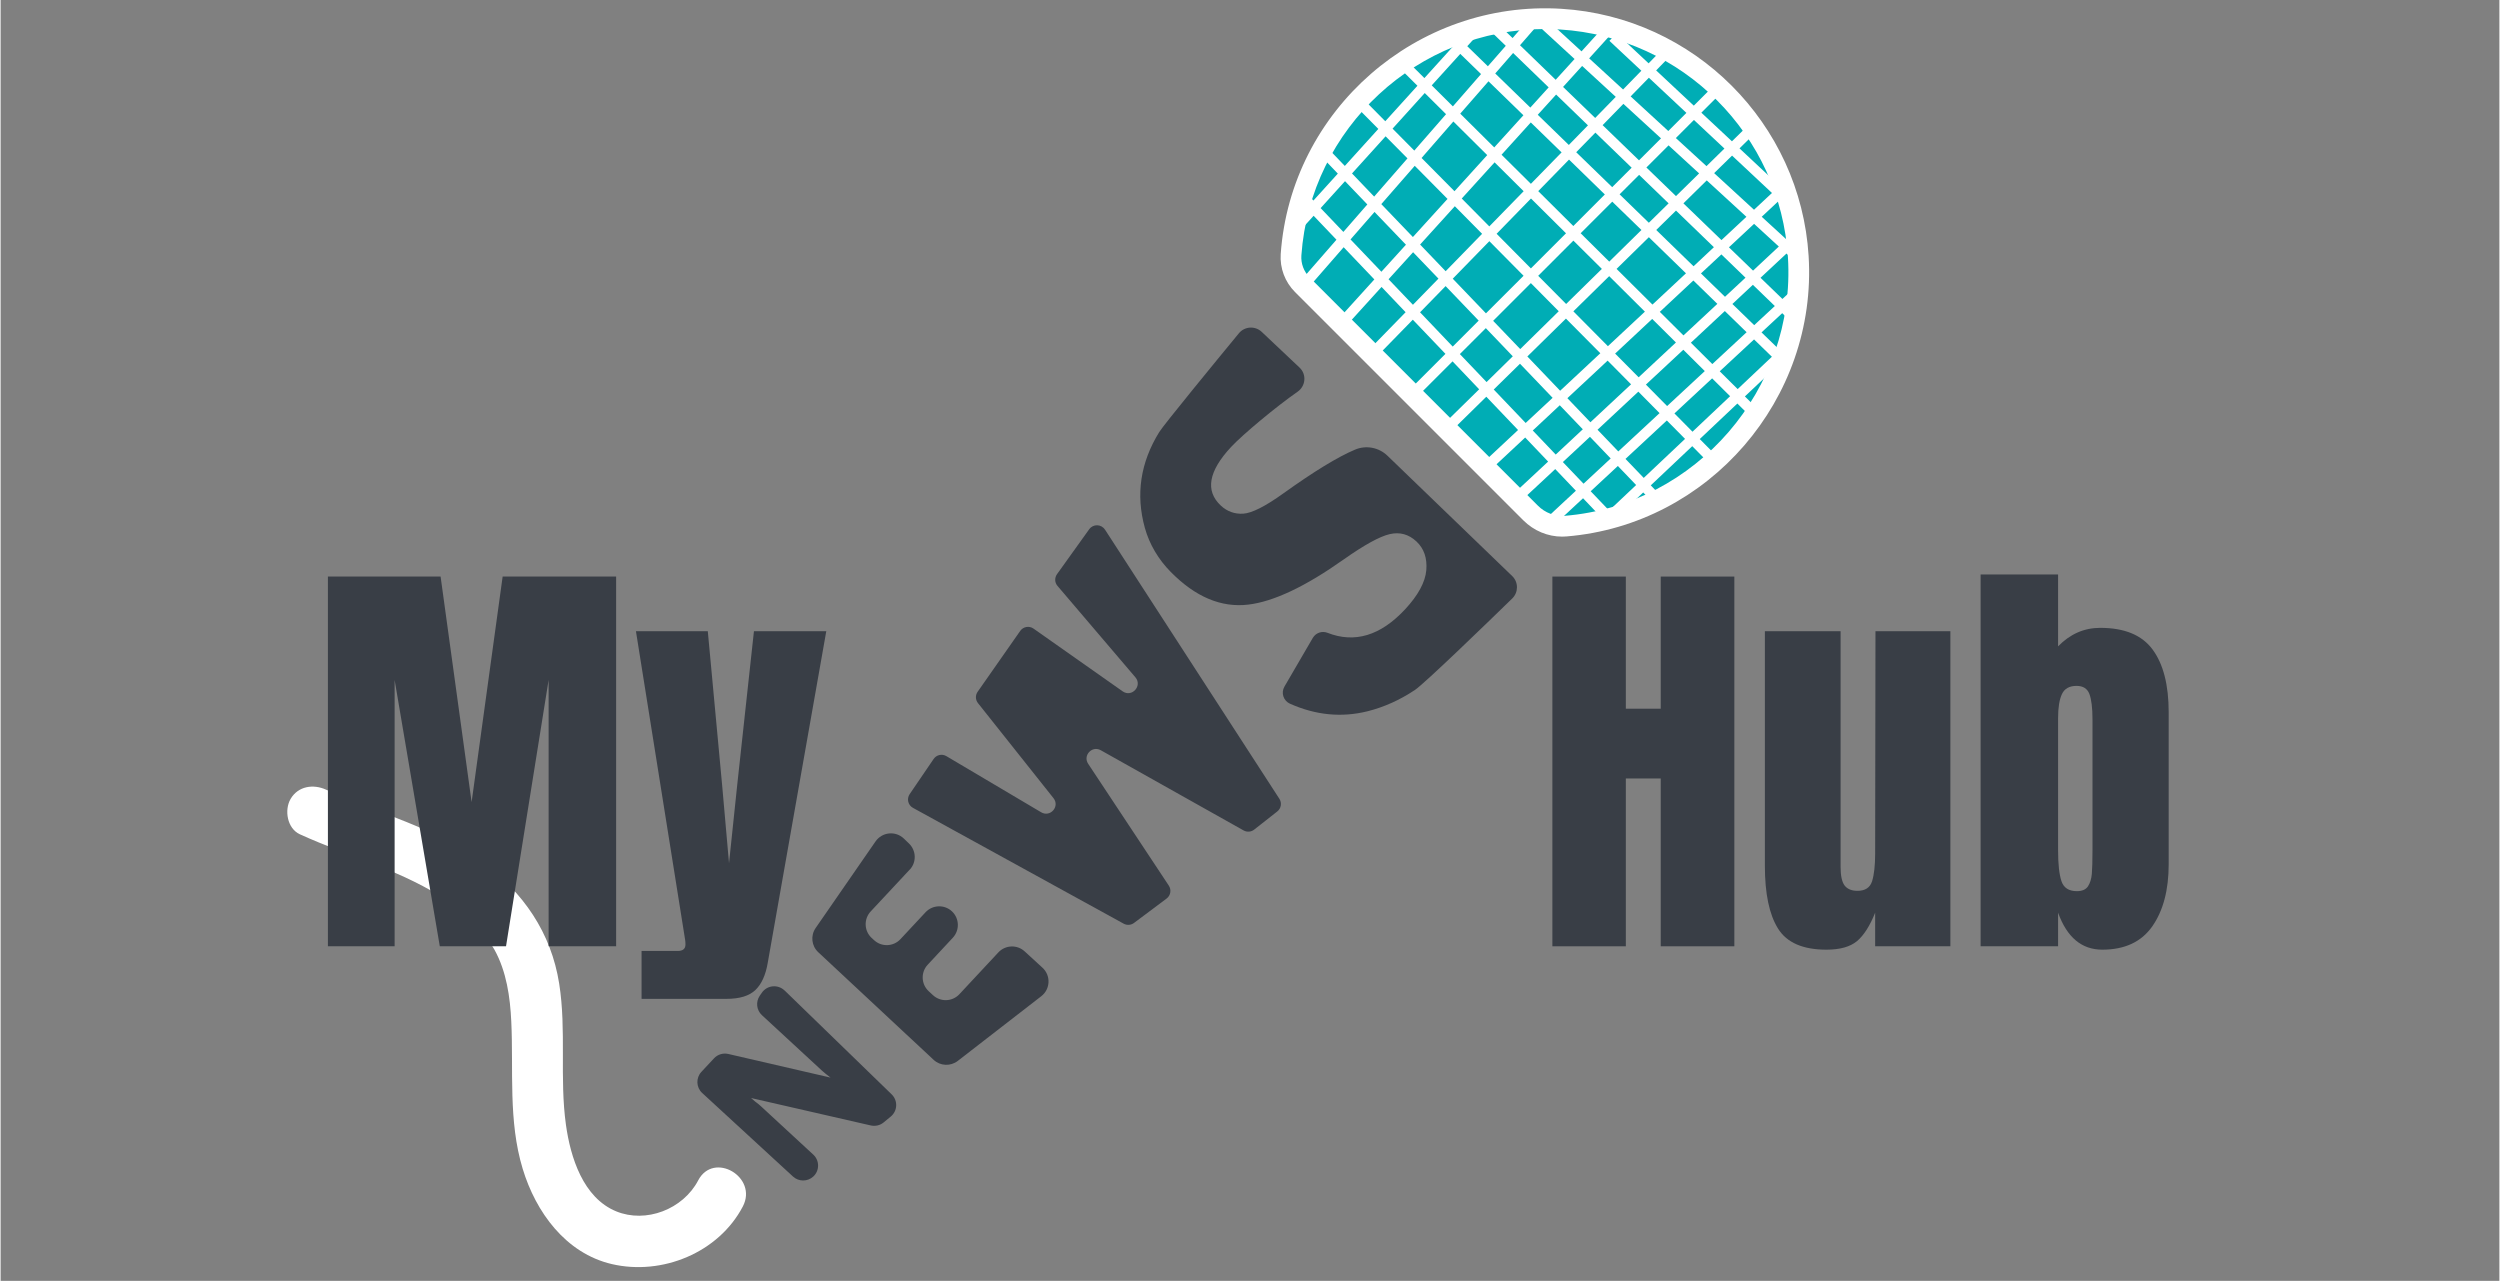 <?xml version="1.0" encoding="UTF-8"?>
<svg xmlns="http://www.w3.org/2000/svg" xmlns:xlink="http://www.w3.org/1999/xlink" width="324" zoomAndPan="magnify" viewBox="0 0 242.88 124.5" height="166" preserveAspectRatio="xMidYMid meet" version="1.0">
  <rect x="0" y="0" width="242.88" height="124.5" fill="#808080" stroke="none"/>
  <defs>
    <g></g>
    <clipPath id="931f36f67d">
      <path d="M 27.387 76 L 73 76 L 73 124 L 27.387 124 Z M 27.387 76 " clip-rule="nonzero"></path>
    </clipPath>
  </defs>
  <path fill="#393e46" d="M 76.203 96.273 L 86.609 106.371 C 87.23 106.977 87.191 107.98 86.52 108.531 L 85.832 109.098 C 85.484 109.387 85.023 109.492 84.586 109.395 L 72.941 106.727 C 73.152 106.91 73.285 107.027 73.355 107.082 C 73.582 107.246 73.766 107.398 73.902 107.527 L 78.992 112.23 C 79.621 112.812 79.613 113.809 78.973 114.375 C 78.418 114.871 77.574 114.867 77.023 114.363 L 68.191 106.238 C 67.602 105.695 67.566 104.773 68.117 104.184 L 69.34 102.871 C 69.691 102.492 70.223 102.328 70.727 102.445 L 80.668 104.742 C 80.289 104.453 80.008 104.227 79.828 104.059 L 74 98.676 C 73.469 98.188 73.379 97.383 73.789 96.785 L 73.992 96.492 C 74.504 95.754 75.551 95.652 76.199 96.277 Z M 76.203 96.273 " fill-opacity="1" fill-rule="nonzero"></path>
  <path fill="#393e46" d="M 88.367 84.523 L 84.57 88.594 C 83.887 89.328 83.926 90.477 84.656 91.16 L 84.895 91.379 C 85.625 92.062 86.773 92.023 87.457 91.293 L 89.902 88.672 C 90.586 87.941 91.734 87.898 92.469 88.582 C 93.199 89.266 93.238 90.414 92.555 91.148 L 90.113 93.77 C 89.43 94.5 89.469 95.652 90.199 96.336 L 90.621 96.727 C 91.355 97.41 92.504 97.371 93.188 96.641 L 96.984 92.57 C 97.664 91.844 98.805 91.801 99.535 92.473 L 101.266 94.059 C 102.098 94.82 102.043 96.145 101.152 96.832 L 93.035 103.121 C 92.332 103.664 91.336 103.621 90.684 103.012 L 79.477 92.559 C 78.816 91.941 78.707 90.941 79.223 90.199 L 85.043 81.785 C 85.676 80.871 86.98 80.734 87.785 81.5 L 88.289 81.984 C 89.008 82.672 89.043 83.805 88.367 84.535 Z M 88.367 84.523 " fill-opacity="1" fill-rule="nonzero"></path>
  <path fill="#393e46" d="M 107.348 51.484 L 124.297 77.645 C 124.555 78.043 124.469 78.578 124.09 78.875 L 121.848 80.637 C 121.555 80.871 121.148 80.902 120.82 80.719 L 106.934 72.922 C 106.086 72.449 105.172 73.43 105.711 74.242 L 113.551 86.086 C 113.82 86.492 113.727 87.043 113.332 87.34 L 110.164 89.711 C 109.875 89.93 109.48 89.957 109.16 89.781 L 88.68 78.523 C 88.199 78.262 88.051 77.645 88.359 77.191 L 90.688 73.773 C 90.965 73.367 91.504 73.246 91.926 73.496 C 93.617 74.5 97.855 77.012 101.141 78.953 C 102.027 79.477 102.98 78.387 102.34 77.582 L 95 68.344 C 94.746 68.023 94.73 67.574 94.969 67.238 L 99.105 61.324 C 99.398 60.906 99.977 60.805 100.395 61.098 L 109.062 67.199 C 109.949 67.824 111.004 66.672 110.305 65.84 C 107.391 62.414 103.957 58.387 102.727 56.949 C 102.449 56.625 102.434 56.156 102.68 55.812 L 105.812 51.441 C 106.191 50.914 106.988 50.93 107.34 51.48 Z M 107.348 51.484 " fill-opacity="1" fill-rule="nonzero"></path>
  <path fill="#393e46" d="M 137.457 67.074 C 135.996 68.043 134.473 68.73 132.875 69.133 C 130.352 69.762 127.84 69.52 125.328 68.402 C 124.691 68.121 124.434 67.344 124.785 66.742 L 127.547 62 C 127.836 61.508 128.441 61.301 128.969 61.508 C 131.613 62.547 134.125 61.789 136.512 59.23 C 137.789 57.855 138.477 56.582 138.578 55.414 C 138.672 54.246 138.352 53.316 137.617 52.629 C 136.863 51.926 136 51.691 135.016 51.918 C 134.035 52.148 132.547 52.969 130.551 54.375 C 126.836 57.008 123.746 58.469 121.289 58.766 C 118.648 59.086 116.133 58.023 113.738 55.594 C 112.559 54.402 111.668 52.926 111.219 51.309 C 110.32 48.062 110.785 44.957 112.621 41.992 C 113.062 41.281 118.137 35.094 120.359 32.395 C 120.918 31.715 121.938 31.652 122.574 32.254 L 126.254 35.727 C 126.961 36.391 126.859 37.527 126.062 38.078 C 124.004 39.508 120.738 42.227 119.613 43.434 C 117.402 45.805 117.066 47.707 118.602 49.141 C 119.211 49.711 119.941 49.977 120.777 49.93 C 121.617 49.879 122.922 49.223 124.688 47.953 C 127.648 45.832 129.961 44.418 131.633 43.711 C 132.707 43.25 133.953 43.48 134.797 44.293 L 146.922 55.988 C 147.543 56.582 147.543 57.574 146.93 58.172 C 144.402 60.633 138.398 66.449 137.453 67.078 Z M 137.457 67.074 " fill-opacity="1" fill-rule="nonzero"></path>
  <g clip-path="url(#931f36f67d)">
    <path fill="#ffffff" d="M 67.805 114.734 C 66.324 117.551 62.719 118.93 59.832 117.742 C 56.617 116.422 55.387 112.488 54.949 109.328 C 54.316 104.781 55.012 100.164 54.293 95.609 C 53.512 90.648 50.789 86.715 46.785 83.777 C 42.246 80.441 36.688 79.055 31.629 76.754 C 30.395 76.191 28.922 76.402 28.188 77.652 C 27.555 78.734 27.852 80.527 29.09 81.094 C 33.91 83.289 39.191 84.652 43.605 87.664 C 45.383 88.879 46.957 90.43 48.004 92.316 C 49.176 94.441 49.523 96.906 49.637 99.297 C 49.863 104.086 49.332 108.934 50.742 113.598 C 52.016 117.809 54.918 121.824 59.418 122.871 C 64.293 124.004 69.785 121.766 72.141 117.273 C 73.645 114.41 69.305 111.867 67.801 114.738 Z M 67.805 114.734 " fill-opacity="1" fill-rule="nonzero"></path>
  </g>
  <path fill="#00adb5" d="M 125.434 24.758 C 126.375 11.422 137.898 1.008 151.652 1.863 C 163.953 2.629 173.969 12.641 174.734 24.945 C 175.582 38.602 165.324 50.055 152.129 51.141 C 150.863 51.242 149.613 50.762 148.719 49.867 L 126.527 27.676 C 125.758 26.906 125.355 25.84 125.434 24.758 Z M 125.434 24.758 " fill-opacity="1" fill-rule="nonzero"></path>
  <path fill="#ffffff" d="M 173.176 30.445 L 174.059 31.297 L 174.758 30.574 L 173.914 29.758 L 175.172 28.59 L 174.488 27.855 L 173.191 29.059 L 171.062 27 L 173.586 24.645 L 174.012 25.031 L 174.691 24.293 L 174.324 23.957 L 174.586 23.715 L 173.902 22.98 L 173.586 23.277 L 171.18 21.07 L 173.91 18.52 L 173.227 17.785 L 172.918 18.07 L 169.02 14.422 L 170.617 12.852 L 169.914 12.137 L 168.285 13.734 L 165.312 10.953 L 167.41 8.855 L 166.699 8.148 L 164.578 10.27 L 160.918 6.844 L 162.297 5.43 L 161.578 4.727 L 160.184 6.156 L 157.062 3.234 L 156.375 3.969 L 159.48 6.875 L 157.703 8.699 L 154.406 5.672 L 156.566 3.289 L 155.82 2.613 L 153.664 4.992 L 150.332 1.93 L 149.652 2.668 L 152.988 5.734 L 151.152 7.754 L 147.684 4.398 L 149.648 2.145 L 148.891 1.484 L 146.961 3.699 L 145.562 2.344 L 144.867 3.07 L 146.301 4.453 L 144.562 6.441 L 142.559 4.492 L 143.594 3.344 L 142.848 2.668 L 141.832 3.789 L 141.293 3.262 L 140.59 3.984 L 141.156 4.535 L 138.391 7.59 L 136.516 5.727 L 135.805 6.438 L 137.715 8.336 L 134.59 11.785 L 132.43 9.602 L 131.711 10.309 L 133.914 12.531 L 130.656 16.129 L 128.559 13.941 L 127.832 14.633 L 129.977 16.875 L 127.605 19.492 L 126.637 18.477 L 125.91 19.172 L 126.93 20.238 L 125.527 21.789 L 126.273 22.465 L 127.625 20.973 L 129.844 23.301 L 126.617 27 L 127.375 27.664 L 130.543 24.031 L 133.527 27.16 L 129.75 31.324 L 130.496 32 L 134.227 27.891 L 136.566 30.348 L 132.613 34.398 L 133.332 35.102 L 137.266 31.074 L 140.438 34.395 L 136.77 38.062 L 137.477 38.773 L 141.129 35.125 L 143.715 37.84 L 140.219 41.27 L 140.926 41.984 L 144.41 38.562 L 147.496 41.797 L 144.02 45.047 L 144.703 45.781 L 148.188 42.527 L 150.418 44.867 L 147.105 47.953 L 147.789 48.688 L 151.109 45.594 L 153.117 47.699 L 149.727 50.852 L 150.41 51.586 L 153.812 48.43 L 155.766 50.48 L 156.293 49.98 L 156.824 50.547 L 159.66 47.867 L 160.883 49.141 L 161.609 48.445 L 160.395 47.176 L 164.426 43.367 L 166.453 45.418 L 167.172 44.711 L 165.156 42.676 L 168.812 39.223 L 170.062 40.465 L 170.773 39.75 L 169.543 38.531 L 172.883 35.383 L 172.977 35.473 L 173.68 34.754 L 173.613 34.691 L 174.324 34.02 L 173.633 33.285 L 172.891 33.988 L 171.16 32.309 L 173.168 30.445 Z M 172.453 29.746 L 170.449 31.605 L 168.328 29.547 L 170.32 27.684 L 172.449 29.742 Z M 148.754 19.297 L 152.156 22.676 L 148.742 26.09 L 145.41 22.723 L 148.75 19.297 Z M 144.703 22.008 L 142.023 19.297 L 145.215 15.781 L 148.039 18.586 L 144.703 22.004 Z M 159.488 22.355 L 156.359 25.43 L 153.578 22.672 L 156.652 19.602 Z M 157.363 18.891 L 159.262 16.996 L 162.129 19.766 L 160.207 21.652 L 157.363 18.887 Z M 160.211 23.059 L 163.816 26.566 L 160.559 29.605 L 157.07 26.137 L 160.211 23.055 Z M 152.867 21.969 L 149.457 18.578 L 152.449 15.512 L 155.93 18.902 Z M 152.871 23.387 L 155.641 26.137 L 152.168 29.547 L 149.453 26.809 L 152.871 23.391 Z M 156.355 26.844 L 159.824 30.293 L 156.227 33.648 L 152.871 30.262 L 156.352 26.844 Z M 160.535 31 L 162.84 33.289 L 159.215 36.672 L 156.93 34.367 Z M 161.273 30.312 L 164.535 27.266 L 166.867 29.535 L 163.574 32.602 Z M 165.273 26.578 L 167.258 24.727 L 169.602 26.992 L 167.609 28.848 Z M 164.551 25.879 L 160.926 22.355 L 162.848 20.469 L 166.531 24.027 L 164.551 25.883 Z M 163.57 19.762 L 165.836 17.535 L 169.691 21.074 L 167.266 23.336 L 163.566 19.762 Z M 162.844 19.059 L 159.969 16.281 L 162.125 14.129 L 165.094 16.855 L 162.844 19.062 Z M 159.25 15.582 L 155.715 12.164 L 157.734 10.094 L 161.391 13.449 L 159.254 15.582 Z M 158.539 16.297 L 156.645 18.191 L 153.148 14.797 L 155.012 12.891 L 158.539 16.301 Z M 152.43 14.09 L 149.41 11.156 L 151.195 9.191 L 154.289 12.184 Z M 151.727 14.812 L 148.742 17.867 L 145.891 15.039 L 148.734 11.902 Z M 145.18 14.328 L 141.875 11.047 L 144.621 7.902 L 148.016 11.203 Z M 144.5 15.074 L 141.316 18.586 L 138.117 15.355 L 141.207 11.809 L 144.496 15.074 Z M 140.641 19.332 L 137.273 23.039 L 134.203 19.84 L 137.453 16.117 L 140.637 19.332 Z M 141.348 20.043 L 144 22.727 L 140.457 26.363 L 137.973 23.77 L 141.348 20.047 Z M 144.707 23.445 L 148.031 26.805 L 144.375 30.457 L 141.148 27.09 L 144.703 23.445 Z M 148.738 27.516 L 151.449 30.254 L 147.707 33.93 L 145.074 31.184 L 148.738 27.52 Z M 152.152 30.969 L 155.492 34.336 L 151.586 37.98 L 148.398 34.648 L 152.152 30.965 Z M 156.199 35.051 L 158.48 37.355 L 154.527 41.043 L 152.289 38.703 L 156.203 35.051 Z M 159.188 38.07 L 161.25 40.156 L 157.238 43.879 L 155.219 41.77 L 159.184 38.07 Z M 159.922 37.383 L 163.559 33.996 L 165.645 36.07 L 161.984 39.469 Z M 164.293 33.312 L 167.594 30.234 L 169.711 32.293 L 166.379 35.387 Z M 172.84 23.965 L 170.336 26.305 L 167.992 24.039 L 170.438 21.758 L 172.844 23.965 Z M 172.176 18.758 L 170.43 20.387 L 166.555 16.828 L 168.297 15.125 Z M 167.555 14.438 L 165.812 16.148 L 162.832 13.418 L 164.59 11.66 Z M 160.211 7.555 L 163.859 10.973 L 162.098 12.734 L 158.438 9.371 Z M 153.723 6.41 L 156.992 9.414 L 154.992 11.465 L 151.871 8.449 Z M 147.016 5.152 L 150.469 8.492 L 148.688 10.457 L 145.277 7.141 L 147.012 5.152 Z M 141.879 5.238 L 143.898 7.199 L 141.16 10.34 L 139.105 8.297 Z M 138.426 9.043 L 140.496 11.098 L 137.41 14.637 L 135.297 12.504 Z M 134.621 13.25 L 136.746 15.395 L 133.508 19.109 L 131.355 16.859 Z M 128.305 20.227 L 130.676 17.609 L 132.844 19.871 L 130.516 22.543 Z M 131.211 23.273 L 133.543 20.602 L 136.598 23.785 L 134.211 26.414 Z M 134.906 27.145 L 137.293 24.516 L 139.758 27.082 L 137.277 29.625 L 134.91 27.145 Z M 137.969 30.355 L 140.453 27.809 L 143.668 31.164 L 141.145 33.688 Z M 141.84 34.414 L 144.363 31.895 L 146.984 34.633 L 144.434 37.137 L 141.84 34.418 Z M 145.129 37.863 L 147.684 35.355 L 150.855 38.668 L 148.234 41.113 L 145.133 37.863 Z M 148.926 41.844 L 151.551 39.391 L 153.789 41.727 L 151.156 44.184 Z M 151.852 44.91 L 154.484 42.457 L 156.5 44.562 L 153.859 47.016 L 151.848 44.91 Z M 156.348 49.625 L 154.555 47.75 L 157.195 45.293 L 158.973 47.145 L 156.344 49.625 Z M 159.707 46.449 L 157.938 44.605 L 161.957 40.871 L 163.727 42.66 L 159.711 46.453 Z M 164.453 41.965 L 162.695 40.184 L 166.359 36.777 L 168.105 38.512 L 164.449 41.965 Z M 172.164 34.68 L 168.84 37.82 L 167.098 36.09 L 170.434 32.992 L 172.168 34.676 Z M 172.164 34.68 " fill-opacity="1" fill-rule="nonzero"></path>
  <path fill="#ffffff" d="M 151.781 52.16 C 150.383 52.16 149.027 51.594 148.004 50.574 L 125.812 28.383 C 124.836 27.406 124.332 26.059 124.426 24.688 C 125.418 10.672 137.684 -0.012 151.715 0.855 C 164.609 1.656 174.938 11.984 175.738 24.879 C 176.602 38.773 166.047 51 152.211 52.141 C 152.07 52.152 151.93 52.16 151.785 52.16 Z M 150.109 2.82 C 137.781 2.82 127.312 12.406 126.434 24.824 C 126.379 25.617 126.668 26.395 127.234 26.961 L 149.426 49.152 C 150.133 49.859 151.09 50.211 152.043 50.137 C 164.797 49.09 174.523 37.812 173.727 25.008 C 172.988 13.125 163.473 3.605 151.59 2.867 C 151.094 2.836 150.598 2.82 150.109 2.82 Z M 150.109 2.82 " fill-opacity="1" fill-rule="nonzero"></path>
  <g fill="#393e46" fill-opacity="1">
    <g transform="translate(30.219, 91.98)">
      <g>
        <path d="M 1.594 0 L 1.594 -35.938 L 12.547 -35.938 L 15.562 -14.016 L 18.578 -35.938 L 29.609 -35.938 L 29.609 0 L 23.047 0 L 23.047 -25.891 L 18.906 0 L 12.469 0 L 8.078 -25.891 L 8.078 0 Z M 1.594 0 "></path>
      </g>
    </g>
    <g transform="translate(61.426, 91.98)">
      <g>
        <path d="M 0.875 0.453 L 4.391 0.453 C 4.891 0.453 5.141 0.242 5.141 -0.172 C 5.141 -0.359 5.129 -0.508 5.109 -0.625 L 0.328 -30.625 L 7.312 -30.625 L 8.703 -15.688 L 9.375 -8.078 L 10.172 -15.688 L 11.797 -30.625 L 18.828 -30.625 L 13.141 1.594 C 12.941 2.789 12.539 3.676 11.938 4.25 C 11.344 4.82 10.406 5.109 9.125 5.109 L 0.875 5.109 Z M 0.875 0.453 "></path>
      </g>
    </g>
  </g>
  <g fill="#393e46" fill-opacity="1">
    <g transform="translate(80.712, 91.98)">
      <g></g>
    </g>
  </g>
  <g fill="#393e46" fill-opacity="1">
    <g transform="translate(90.5, 91.98)">
      <g></g>
    </g>
  </g>
  <g fill="#393e46" fill-opacity="1">
    <g transform="translate(100.289, 91.98)">
      <g></g>
    </g>
  </g>
  <g fill="#393e46" fill-opacity="1">
    <g transform="translate(110.078, 91.98)">
      <g></g>
    </g>
  </g>
  <g fill="#393e46" fill-opacity="1">
    <g transform="translate(119.866, 91.98)">
      <g></g>
    </g>
  </g>
  <g fill="#393e46" fill-opacity="1">
    <g transform="translate(129.655, 91.98)">
      <g></g>
    </g>
  </g>
  <g fill="#393e46" fill-opacity="1">
    <g transform="translate(139.444, 91.98)">
      <g></g>
    </g>
  </g>
  <g fill="#393e46" fill-opacity="1">
    <g transform="translate(149.237, 91.98)">
      <g>
        <path d="M 1.594 0 L 1.594 -35.938 L 8.734 -35.938 L 8.734 -23.094 L 12.125 -23.094 L 12.125 -35.938 L 19.281 -35.938 L 19.281 0 L 12.125 0 L 12.125 -16.312 L 8.734 -16.312 L 8.734 0 Z M 1.594 0 "></path>
      </g>
    </g>
    <g transform="translate(170.111, 91.98)">
      <g>
        <path d="M 7.359 0.328 C 5.078 0.328 3.508 -0.352 2.656 -1.719 C 1.801 -3.082 1.375 -5.117 1.375 -7.828 L 1.375 -30.625 L 8.734 -30.625 L 8.734 -9.281 C 8.734 -9.094 8.734 -8.57 8.734 -7.719 C 8.734 -6.863 8.863 -6.258 9.125 -5.906 C 9.395 -5.562 9.812 -5.391 10.375 -5.391 C 11.125 -5.391 11.598 -5.703 11.797 -6.328 C 11.992 -6.961 12.094 -7.863 12.094 -9.031 L 12.094 -9.281 L 12.125 -30.625 L 19.406 -30.625 L 19.406 0 L 12.094 0 L 12.094 -3.266 C 11.582 -1.984 10.992 -1.062 10.328 -0.5 C 9.66 0.051 8.672 0.328 7.359 0.328 Z M 7.359 0.328 "></path>
      </g>
    </g>
    <g transform="translate(190.986, 91.98)">
      <g>
        <path d="M 13.297 0.328 C 11.297 0.328 9.863 -0.867 9 -3.266 L 9 0 L 1.469 0 L 1.469 -36.141 L 9 -36.141 L 9 -29.156 C 10.164 -30.352 11.531 -30.953 13.094 -30.953 C 15.457 -30.953 17.156 -30.25 18.188 -28.844 C 19.227 -27.438 19.75 -25.406 19.75 -22.75 L 19.75 -7.984 C 19.75 -5.473 19.219 -3.457 18.156 -1.938 C 17.094 -0.426 15.473 0.328 13.297 0.328 Z M 10.828 -5.359 C 11.336 -5.359 11.695 -5.516 11.906 -5.828 C 12.113 -6.148 12.238 -6.555 12.281 -7.047 C 12.32 -7.535 12.344 -8.297 12.344 -9.328 L 12.344 -22.078 C 12.344 -23.172 12.242 -23.984 12.047 -24.516 C 11.848 -25.047 11.43 -25.312 10.797 -25.312 C 10.098 -25.312 9.625 -25.047 9.375 -24.516 C 9.125 -23.984 9 -23.203 9 -22.172 L 9 -9.328 C 9 -7.984 9.109 -6.984 9.328 -6.328 C 9.547 -5.68 10.047 -5.359 10.828 -5.359 Z M 10.828 -5.359 "></path>
      </g>
    </g>
  </g>
</svg>

